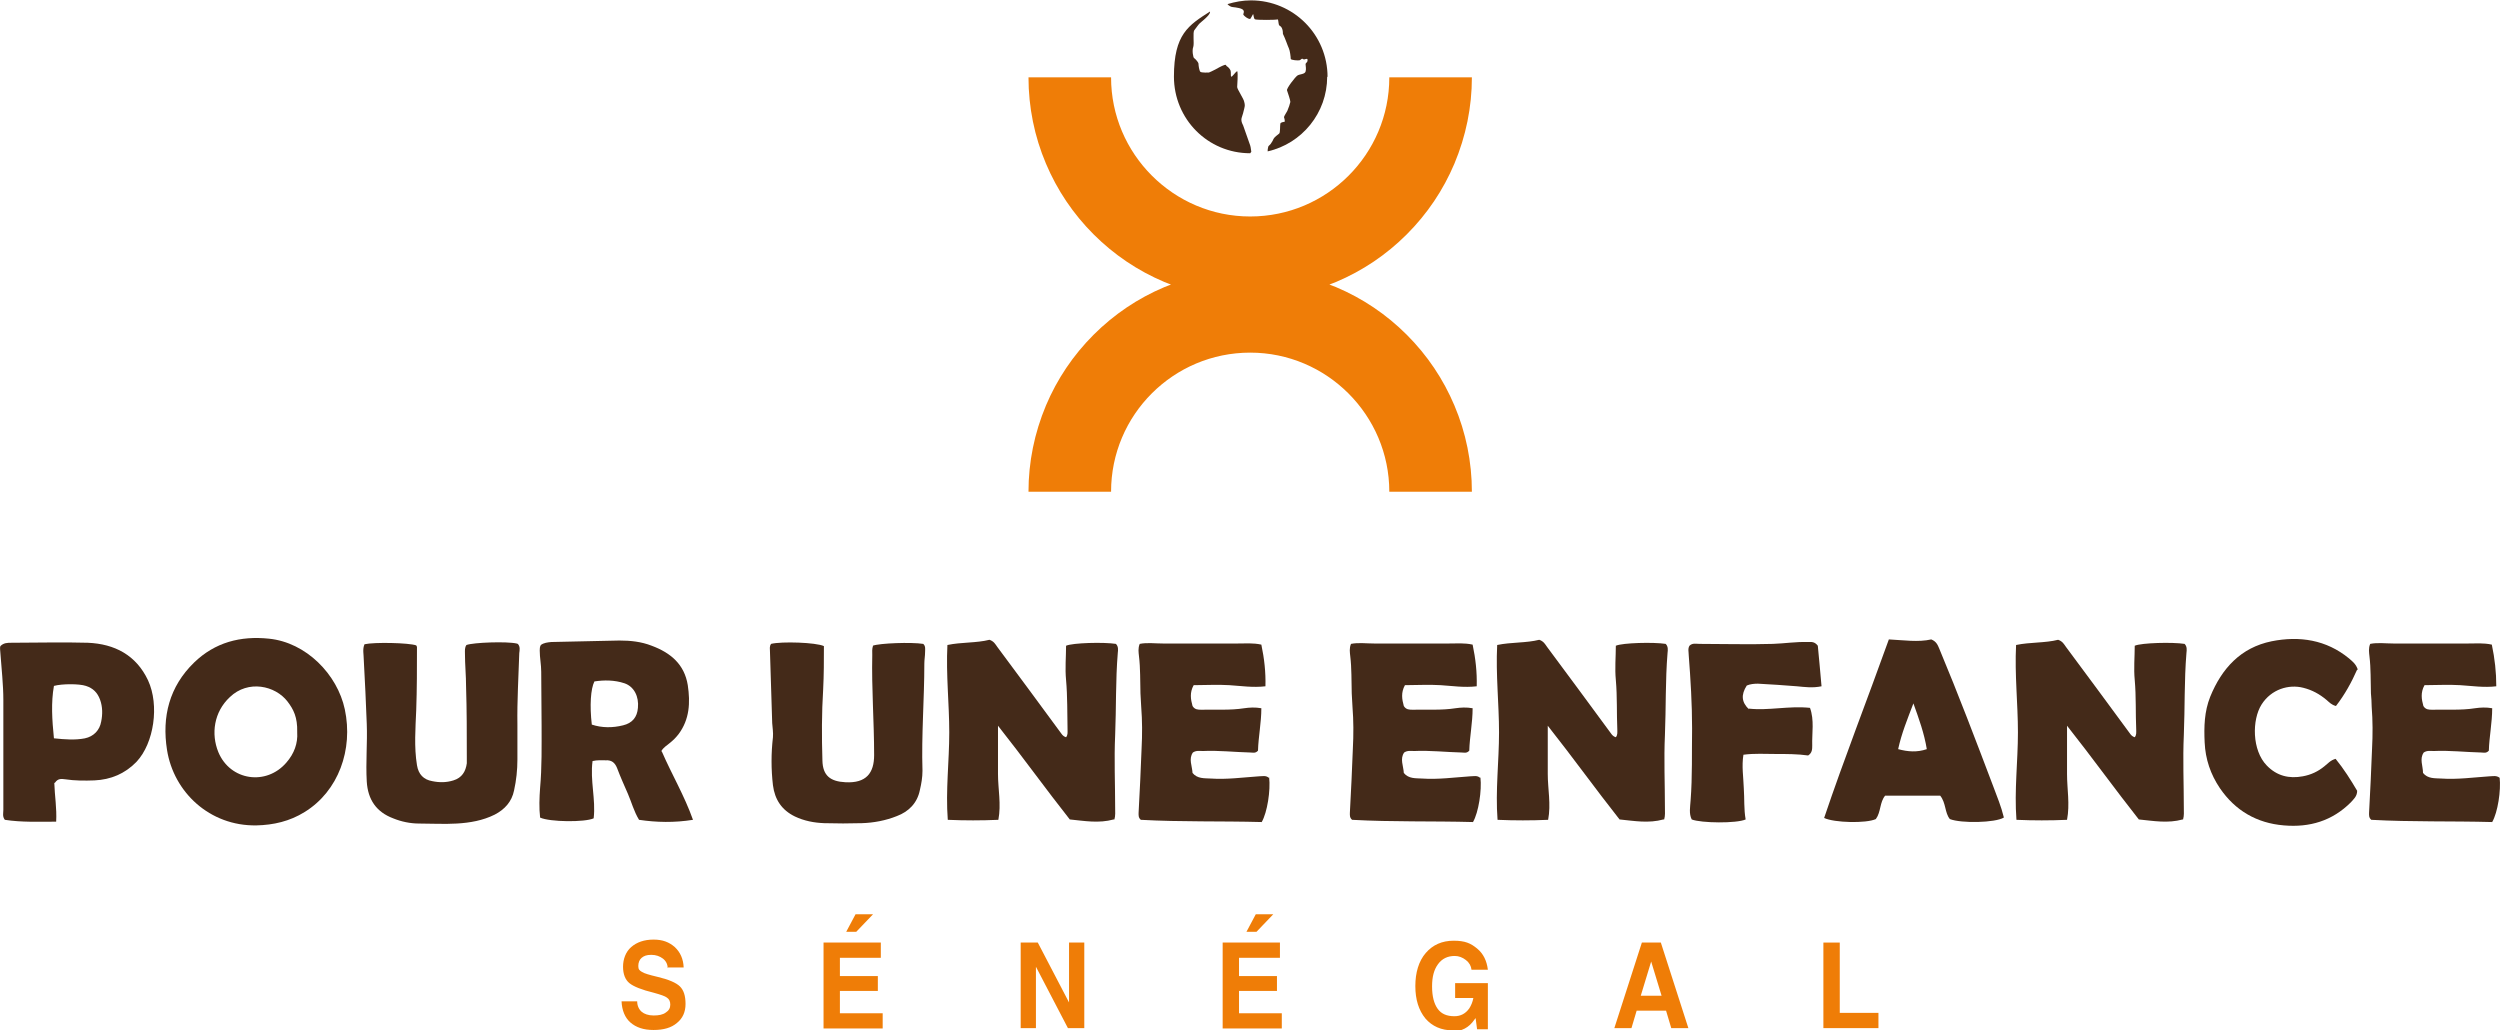 <?xml version="1.0" encoding="UTF-8"?>
<svg xmlns="http://www.w3.org/2000/svg" version="1.1" viewBox="0 0 672.1 277">
  <defs>
    <style>
      .cls-1 {
        fill: #ef7d07;
      }

      .cls-2 {
        fill: #442a19;
      }
    </style>
  </defs>
  <!-- Generator: Adobe Illustrator 28.7.1, SVG Export Plug-In . SVG Version: 1.2.0 Build 142)  -->
  <g>
    <g id="Calque_1">
      <g>
        <g>
          <path class="cls-1" d="M179.5,260.3c0-1.1-.5-2-1.3-2.6-.8-.6-1.8-1-3.1-1s-2,.3-2.6.8c-.6.5-.9,1.3-.9,2.2s.3,1.2,1,1.6c.6.4,2,.8,4.1,1.3,3,.7,5.1,1.6,6.1,2.6,1,1,1.5,2.5,1.5,4.7s-.8,3.9-2.3,5.1c-1.5,1.3-3.6,1.9-6.3,1.9s-4.7-.7-6.2-2c-1.5-1.3-2.3-3.3-2.4-5.7h4.2c0,1.2.5,2.2,1.2,2.8s1.8,1,3.2,1,2.5-.2,3.3-.8c.8-.5,1.2-1.2,1.2-2.1s-.3-1.5-.9-1.9c-.5-.4-1.7-.8-3.5-1.3-3.3-.8-5.5-1.7-6.6-2.6-1.1-.9-1.7-2.4-1.7-4.4s.7-4,2.2-5.3,3.5-2,6-2,4.2.7,5.7,2c1.5,1.4,2.3,3.2,2.4,5.5h-4.2,0Z"></path>
          <path class="cls-1" d="M278.5,276.4h-4.1v-23h4.6l8.4,16.1v-16.1h4.1v23h-4.4l-8.6-16.5v16.5h0Z"></path>
          <path class="cls-1" d="M390.5,277c-3,0-5.5-1.1-7.3-3.2-1.8-2.2-2.7-5.1-2.7-8.7s.9-6.7,2.8-8.9c1.9-2.2,4.4-3.3,7.5-3.3s4.6.7,6.3,2.1,2.6,3.3,2.9,5.7h-4.4c-.1-1-.6-1.9-1.5-2.6s-1.9-1.1-3-1.1c-1.9,0-3.4.7-4.5,2.2s-1.6,3.4-1.6,6,.5,4.6,1.5,6,2.5,2,4.5,2h0c1.7,0,3-.7,4-2.1.5-.8.9-1.7,1.1-2.8h0s-4.9,0-4.9,0v-4h8.8v12.4h-2.9l-.4-3-.3.4c-1.5,2.2-3.5,3.2-6,3.2h0,0Z"></path>
          <path class="cls-1" d="M434,276.4l7.4-23h5.1l7.4,23h-4.6l-1.4-4.7h-7.9l-1.4,4.7h-4.5ZM443.9,258.5l-2.8,9.2h5.6l-2.8-9.2h0Z"></path>
          <path class="cls-1" d="M490.2,276.4v-23h4.4v18.9h10.4v4.1h-14.8,0Z"></path>
          <g>
            <path class="cls-1" d="M221.4,276.4v-23h15.4v4.1h-11v4.9h10.2v4h-10.2v6h11.5v4.1h-15.9Z"></path>
            <polygon class="cls-1" points="227.5 250.5 230.2 250.5 234.7 245.8 230 245.8 227.5 250.5"></polygon>
          </g>
          <g>
            <path class="cls-1" d="M328.7,276.4v-23h15.4v4.1h-11v4.9h10.2v4h-10.2v6h11.5v4.1h-15.9Z"></path>
            <polygon class="cls-1" points="335.1 250.5 337.8 250.5 342.3 245.8 337.6 245.8 335.1 250.5"></polygon>
          </g>
        </g>
        <g>
          <path class="cls-1" d="M378.2,90c-5.5-5.5-11.9-9.8-19-12.8-.6-.2-1.2-.5-1.8-.7.6-.2,1.2-.5,1.8-.7,7.1-3,13.5-7.3,19-12.8s9.8-11.9,12.8-19c3.1-7.4,4.7-15.2,4.7-23.2h-22.2c0,20.7-16.8,37.4-37.4,37.4s-37.4-16.8-37.4-37.4h-22.2c0,8,1.6,15.9,4.7,23.2,3,7.1,7.3,13.5,12.8,19s11.9,9.8,19,12.8c.6.2,1.2.5,1.8.7-.6.2-1.2.5-1.8.7-7.1,3-13.5,7.3-19,12.8s-9.8,11.9-12.8,19c-3.1,7.4-4.7,15.2-4.7,23.2h22.2c0-20.7,16.8-37.4,37.4-37.4s37.4,16.8,37.4,37.4h22.2c0-8-1.6-15.9-4.7-23.2-3-7.1-7.3-13.5-12.8-19Z"></path>
          <path class="cls-2" d="M336.1,41.2c-11.4,0-20.5-9.2-20.5-20.6s3.9-13.8,9.7-17.5c0,0,0,.2,0,.2-.1.9-2.4,2.6-2.8,3-.5.5-.9,1.2-1.4,1.8-.5.6,0,3.5-.3,4.5-.4,1,0,2.9.2,3,.2.1,1.1,1,1.2,1.5,0,.5.2,1.9.5,2.2.3.3,2.3.2,2.3.2,0,0,1.2-.5,1.7-.8s1.8-1,2.4-1.2c.6-.2.4,0,.7.3.4.2.8.7,1,1.1.2.5,0,1.5.2,1.7.2.2,1-1.1,1.6-1.5.3.6,0,3.7,0,4.3,0,.6,1.8,3.2,1.9,4,.2.8.2,1,0,1.8-.2.8-.4,1.7-.7,2.5-.2.8.1,1.4.4,2,.2.6,1.6,4.5,1.9,5.4.2.6.2,1.3.3,1.7h0Z"></path>
          <path class="cls-2" d="M356.8,20.6c0,9.8-6.8,18-16,20.1,0-.4,0-.6.1-1,0-.5.4-.6.7-1,.3-.4.7-1.1.8-1.4s1.2-1.2,1.5-1.4c.3-.2.2-2.2.3-2.6,0-.5,1.1-.5,1.2-.6,0-.1,0-.7-.2-1.1-.1-.4.9-1.6,1-2.1.2-.4.6-1.6.7-2.1,0-.5-.7-2.5-.9-3.1-.2-.5,2.2-3.6,2.8-4s2-.3,2.2-1.1c.2-.8,0-1.3,0-1.8-.1-.5.4-.5.5-1,.1-.5,0-.7-.6-.5s-.4,0-.7-.1-.5.3-.8.4c-.3.1-2.4,0-2.4-.4s-.2-2.2-.5-2.8-.9-2.5-1.6-3.9c0-1.5-.5-2-.9-2.2-.4-.3-.2-1.3-.5-1.7-.4.2-5.6.2-6.1,0-.4-.2-.4-1.4-.5-1.4s-.4.8-.8,1.3c-.7,0-1.6-.8-1.8-1.1s.3-.6,0-1.2c-.3-.6-2-.8-2.9-.9s-1.4-.8-1.4-.8c2-.6,4.1-1,6.3-1,11.4,0,20.6,9.2,20.6,20.6h0Z"></path>
        </g>
        <g>
          <path class="cls-2" d="M299.4,220.3c-4,1.1-7.8.4-11.8,0-6.4-8.1-12.5-16.6-19.3-25.2,0,4.7,0,8.9,0,13,0,4,.9,8.1.1,12.3-4.6.2-9,.2-13.6,0-.6-8,.4-15.7.4-23.5,0-7.7-.9-15.5-.5-23.5,3.8-.8,7.8-.5,11.3-1.4,1.2.4,1.6,1.2,2.1,1.9,5.6,7.5,11.1,15,16.7,22.6.5.6.8,1.4,1.8,1.7.5-.6.4-1.3.4-2-.1-4.5,0-8.9-.4-13.4-.3-3.1,0-6.2,0-9.2,1.8-.8,10.2-1,13.4-.5.7.7.6,1.6.5,2.5-.6,7.3-.4,14.7-.7,22-.3,6.5,0,13.1,0,19.7,0,1,.1,1.9-.2,3h0Z"></path>
          <path class="cls-2" d="M68.9,221.9c-12.5.2-22.2-8.9-24-20.3-1.4-8.9.6-17,7.3-23.5,5.6-5.4,12.4-7.2,20.1-6.4,10,1,18.4,9.6,20.4,19,2.3,10.8-1.7,22-10.8,27.6-4,2.5-8.4,3.5-13,3.6h0ZM79.9,196.8c.1-4-1-6.1-2.6-8.2-3.3-4.3-10.6-5.9-15.5-1.2-4.3,4-5.1,9.9-3.1,14.8,3.2,7.7,12.9,9.1,18.3,2.8,2.1-2.4,3.1-5.2,2.9-8.1Z"></path>
          <path class="cls-2" d="M178,202.2c2.6,6,6,11.7,8.3,18.2-5,.8-9.8.7-14.5,0-1.4-2.3-2-4.7-3-7-1-2.3-2-4.5-2.9-6.9-.6-1.5-1.5-2.2-3.1-2.1-1.1,0-2.2-.1-3.5.2-.7,5.2.9,10.3.3,15.4-2.4,1.1-11.8,1-14.4-.2-.3-2.6-.2-5.3,0-8,.5-5.6.4-11.2.4-16.8,0-4.8-.1-9.6-.1-14.4,0-1.9-.4-3.8-.4-5.7,0-.5,0-1,.3-1.5.8-.6,1.8-.7,2.8-.8,6.1-.1,12.2-.3,18.3-.4,3,0,5.9.3,8.7,1.4,5.1,1.9,8.8,5,9.7,10.6.7,4.7.5,9.2-2.5,13.2-.7.9-1.5,1.7-2.4,2.4-.7.6-1.6,1.1-2.2,2.1h0ZM159.1,194.8c2.7.9,5.6.9,8.4.2,2.5-.6,3.8-2.2,4-4.7.3-3-1-5.7-3.6-6.6-2.7-.9-5.5-.9-8.1-.5-1,2-1.3,6.4-.7,11.6h0Z"></path>
          <path class="cls-2" d="M139.2,173.1c.7.7.5,1.7.4,2.5-.2,6.4-.6,12.8-.5,19.2,0,3.1,0,6.2,0,9.4,0,2.8-.3,5.6-.9,8.3-.6,3-2.5,5.1-5.2,6.5-3.2,1.6-6.7,2.2-10.2,2.4-3.4.2-6.7,0-10.1,0-2.4,0-4.8-.5-7-1.4-4.5-1.7-6.8-5-7.1-9.9-.3-5.2.2-10.4,0-15.5-.2-5.7-.5-11.5-.8-17.2,0-1.4-.4-2.9.2-4.2,2.6-.6,11.9-.4,13.9.3,0,.1.2.3.2.4,0,5.7,0,11.3-.2,17-.2,4.9-.6,9.9.2,14.8.4,2.5,1.8,3.9,4.1,4.3,1.9.4,3.8.4,5.7-.2,2.3-.7,3.3-2.4,3.6-4.6,0-.5,0-1.1,0-1.7,0-6.3,0-12.6-.2-18.9,0-3-.3-5.9-.3-8.9,0-.8-.1-1.6.4-2.3,1.9-.7,10.9-1,13.5-.4h0Z"></path>
          <path class="cls-2" d="M234.6,173.6c1.9-.7,10.4-1,13.6-.5.7.6.5,1.5.5,2.2,0,1-.2,2.1-.2,3.1,0,9.6-.8,19.2-.5,28.8,0,1.8-.3,3.5-.7,5.2-.7,3.5-3,5.8-6.2,7-3,1.2-6.2,1.8-9.4,1.9-3.4.1-6.7.1-10.1,0-2.7-.1-5.4-.6-7.9-1.8-3.5-1.7-5.4-4.5-5.9-8.4-.5-4.3-.5-8.6,0-12.9.1-1.3-.1-2.5-.2-3.8-.2-6.4-.4-12.8-.6-19.2,0-.7-.2-1.4.3-2.1,2.8-.7,12.1-.4,14.2.6,0,3.8,0,7.7-.2,11.6-.4,6.4-.4,12.8-.2,19.2.1,4,2.1,5.6,6.2,5.8,5.6.3,7.7-2.5,7.7-7.3,0-9-.7-17.9-.5-26.9,0-.8-.1-1.6.2-2.5h0Z"></path>
          <path class="cls-2" d="M14.6,210.5c.1,3.4.7,6.8.5,10.4-4.8,0-9.3.2-13.8-.5-.7-.9-.4-1.8-.4-2.7,0-9.8,0-19.7,0-29.5,0-4.2-.5-8.4-.8-12.7,0-.6-.2-1.3,0-1.8.9-.9,1.9-.9,3-.9,6.8,0,13.7-.2,20.5,0,7.2.3,13,3.3,16.2,10.1,3.1,6.7,1.6,16.9-3.1,21.9-3.1,3.2-6.9,4.8-11.3,5-2.6.1-5.3.1-7.9-.3-.9-.1-1.9-.3-2.7.9h0ZM14.6,198.5c2.9.3,5.6.5,8.2,0,2.4-.5,4-2.2,4.4-4.5.4-1.9.4-4-.3-5.9-.7-1.9-1.9-3.1-3.8-3.7-1.8-.6-6.4-.6-8.6,0-.8,4.5-.5,9.1,0,14.1h0Z"></path>
          <path class="cls-2" d="M398,209c.4,3.5-.5,9.4-2,12-10.8-.3-21.7,0-32.5-.6-.7-.6-.6-1.3-.6-1.9.3-5.7.6-11.5.8-17.2.2-3.8.2-7.5-.1-11.3-.1-1.2-.1-2.4-.2-3.6-.1-3.4,0-6.7-.4-10-.1-1-.3-2.1.2-3.3,2-.4,4.1-.1,6.3-.1,2.2,0,4.5,0,6.7,0h6.5c2.2,0,4.5,0,6.7,0,2.1,0,4.3-.2,6.5.3.8,3.8,1.2,7.4,1.1,11.2-3.4.4-6.5-.1-9.7-.3-3.2-.2-6.4,0-9.6,0-1.1,2-.8,3.8-.3,5.6.6,1,1.5,1,2.4,1,3.8-.1,7.7.2,11.5-.4,1.4-.2,2.9-.3,4.6,0,0,3.9-.8,7.7-.9,11.4-.7.8-1.4.5-2.1.5-4.2-.1-8.5-.6-12.7-.4-.9,0-1.8-.2-2.7.4-1.2,1.7-.2,3.6-.1,5.5,1.3,1.6,3.2,1.4,4.9,1.5,4.3.3,8.6-.3,13-.6.9,0,1.8-.3,2.6.4h0Z"></path>
          <path class="cls-2" d="M538.7,219.8c-2.3,1.4-11.4,1.6-14.5.4-1.4-1.7-1-4.3-2.6-6.3h-14.8c-1.5,1.8-1.1,4.4-2.5,6.3-2.6,1.2-11.2,1-13.9-.3,5.4-16,11.6-31.8,17.4-48,4,.2,7.9.8,11.4,0,1.5.6,1.8,1.7,2.2,2.6,5.1,12.2,9.8,24.6,14.5,37,1,2.7,2.1,5.3,2.8,8.2ZM514.4,189.1c-1.6,4.2-3.2,8.1-4.1,12.3,2.6.7,5.1.9,7.7,0-.7-4.3-2.1-8.1-3.6-12.3h0Z"></path>
          <path class="cls-2" d="M633.7,180c-1.5,3.4-3.3,6.7-5.7,9.8-1.2-.3-1.8-1-2.5-1.6-1.9-1.6-3.9-2.7-6.3-3.3-3.9-1-8.6.4-11.2,4.5-2.6,4.1-2.6,12.3,1.4,16.4,2.7,2.8,6,3.6,9.7,2.9,2.2-.4,4.1-1.3,5.8-2.7.9-.7,1.6-1.6,3-2,2.2,2.7,4.1,5.7,5.8,8.6,0,1.5-1,2.3-1.7,3.1-5,5-11.1,6.8-18,6.2-7.3-.6-13.1-4-17.2-10-2.5-3.7-3.9-7.8-4.1-12.3-.2-4.2-.1-8.3,1.5-12.3,3.1-7.6,8.2-13.2,16.5-14.9,7.5-1.5,14.7-.4,20.8,4.6.9.8,1.9,1.5,2.4,3.1h0Z"></path>
          <path class="cls-2" d="M470.1,190.5c5.4.6,10.8-.8,16.5-.2,1.2,3.3.5,6.8.6,10.1,0,1,0,2-1.1,2.7-2.8-.4-5.8-.4-8.7-.4-2.9,0-5.7-.2-8.7.2-.5,3.1,0,6,.1,9,.2,2.8,0,5.7.5,8.4-2.4,1.1-12,1-14.5,0-.8-1.6-.4-3.4-.3-5.1.5-6.5.3-12.9.4-19.4,0-6.5-.4-13.1-.9-19.6,0-.9-.3-1.8.2-2.6.8-.8,1.8-.5,2.7-.5,6.6,0,13.2.2,19.7,0,3.1-.1,6.2-.6,9.4-.5.9,0,1.8-.2,2.7,1,.3,3.4.7,7.1,1,10.9-2.4.5-4.5.2-6.6,0-3.5-.3-7-.5-10.5-.7-1,0-2.1.1-3,.5-1.6,2.5-1.4,4.5.6,6.4h0Z"></path>
          <path class="cls-2" d="M341.2,209c.4,3.5-.5,9.4-2,12-10.8-.3-21.7,0-32.5-.6-.7-.6-.6-1.3-.6-1.9.3-5.7.6-11.5.8-17.2.2-3.8.2-7.5-.1-11.3-.1-1.2-.1-2.4-.2-3.6-.1-3.4,0-6.7-.4-10-.1-1-.3-2.1.2-3.3,2-.4,4.1-.1,6.3-.1,2.2,0,4.5,0,6.7,0h6.5c2.2,0,4.5,0,6.7,0,2.1,0,4.3-.2,6.5.3.8,3.8,1.2,7.4,1.1,11.2-3.4.4-6.5-.1-9.7-.3-3.2-.2-6.4,0-9.6,0-1.1,2-.8,3.8-.3,5.6.6,1,1.5,1,2.4,1,3.8-.1,7.7.2,11.5-.4,1.4-.2,2.9-.3,4.6,0,0,3.9-.8,7.7-.9,11.4-.7.8-1.4.5-2.1.5-4.2-.1-8.5-.6-12.7-.4-.9,0-1.8-.2-2.7.4-1.2,1.7-.2,3.6-.1,5.5,1.3,1.6,3.2,1.4,4.9,1.5,4.3.3,8.6-.3,13-.6.9,0,1.8-.3,2.6.4h0Z"></path>
          <path class="cls-2" d="M672,209c.4,3.5-.5,9.4-2,12-10.8-.3-21.7,0-32.5-.6-.7-.6-.6-1.3-.6-1.9.3-5.7.6-11.5.8-17.2.2-3.8.2-7.5-.1-11.3,0-1.2-.1-2.4-.2-3.6-.1-3.4,0-6.7-.4-10-.1-1-.3-2.1.2-3.3,2-.4,4.2-.1,6.3-.1,2.2,0,4.5,0,6.7,0h6.5c2.2,0,4.5,0,6.7,0,2.1,0,4.3-.2,6.5.3.8,3.8,1.2,7.4,1.2,11.2-3.3.4-6.5-.1-9.7-.3-3.2-.2-6.4,0-9.6,0-1.1,2-.8,3.8-.3,5.6.6,1,1.5,1,2.4,1,3.8-.1,7.7.2,11.5-.4,1.4-.2,2.9-.3,4.6,0,0,3.9-.8,7.7-.9,11.4-.7.8-1.4.5-2.1.5-4.2-.1-8.5-.6-12.7-.4-.9,0-1.8-.2-2.7.4-1.2,1.7-.2,3.6-.2,5.5,1.3,1.6,3.2,1.4,4.9,1.5,4.3.3,8.6-.3,13-.6.9,0,1.8-.3,2.7.4h0Z"></path>
          <path class="cls-2" d="M447.2,220.3c-4,1.1-7.8.4-11.8,0-6.4-8.1-12.5-16.6-19.3-25.2,0,4.7,0,8.9,0,13,0,4,.9,8.1.1,12.3-4.6.2-9,.2-13.6,0-.6-8,.4-15.7.4-23.5,0-7.7-.9-15.5-.5-23.5,3.8-.8,7.8-.5,11.3-1.4,1.2.4,1.6,1.2,2.1,1.9,5.6,7.5,11.1,15,16.7,22.6.5.6.8,1.4,1.8,1.7.5-.6.4-1.3.4-2-.2-4.5,0-8.9-.4-13.4-.3-3.1,0-6.2,0-9.2,1.8-.8,10.2-1,13.4-.5.7.7.6,1.6.5,2.5-.6,7.3-.4,14.7-.7,22-.3,6.5,0,13.1,0,19.7,0,1,.1,1.9-.2,3h0Z"></path>
          <path class="cls-2" d="M586.8,220.3c-4,1.1-7.8.4-11.8,0-6.4-8.1-12.5-16.6-19.3-25.2,0,4.7,0,8.9,0,13,0,4,.8,8.1,0,12.3-4.6.2-9,.2-13.6,0-.6-8,.4-15.7.4-23.5,0-7.7-.9-15.5-.5-23.5,3.8-.8,7.8-.5,11.3-1.4,1.2.4,1.6,1.2,2.1,1.9,5.6,7.5,11.1,15,16.7,22.6.5.6.8,1.4,1.8,1.7.5-.6.4-1.3.4-2-.2-4.5,0-8.9-.4-13.4-.3-3.1,0-6.2,0-9.2,1.8-.8,10.2-1,13.4-.5.7.7.6,1.6.5,2.5-.6,7.3-.4,14.7-.7,22-.3,6.5,0,13.1,0,19.7,0,1,.1,1.9-.2,3h0Z"></path>
        </g>
      </g>
    </g>
  </g>
</svg>
